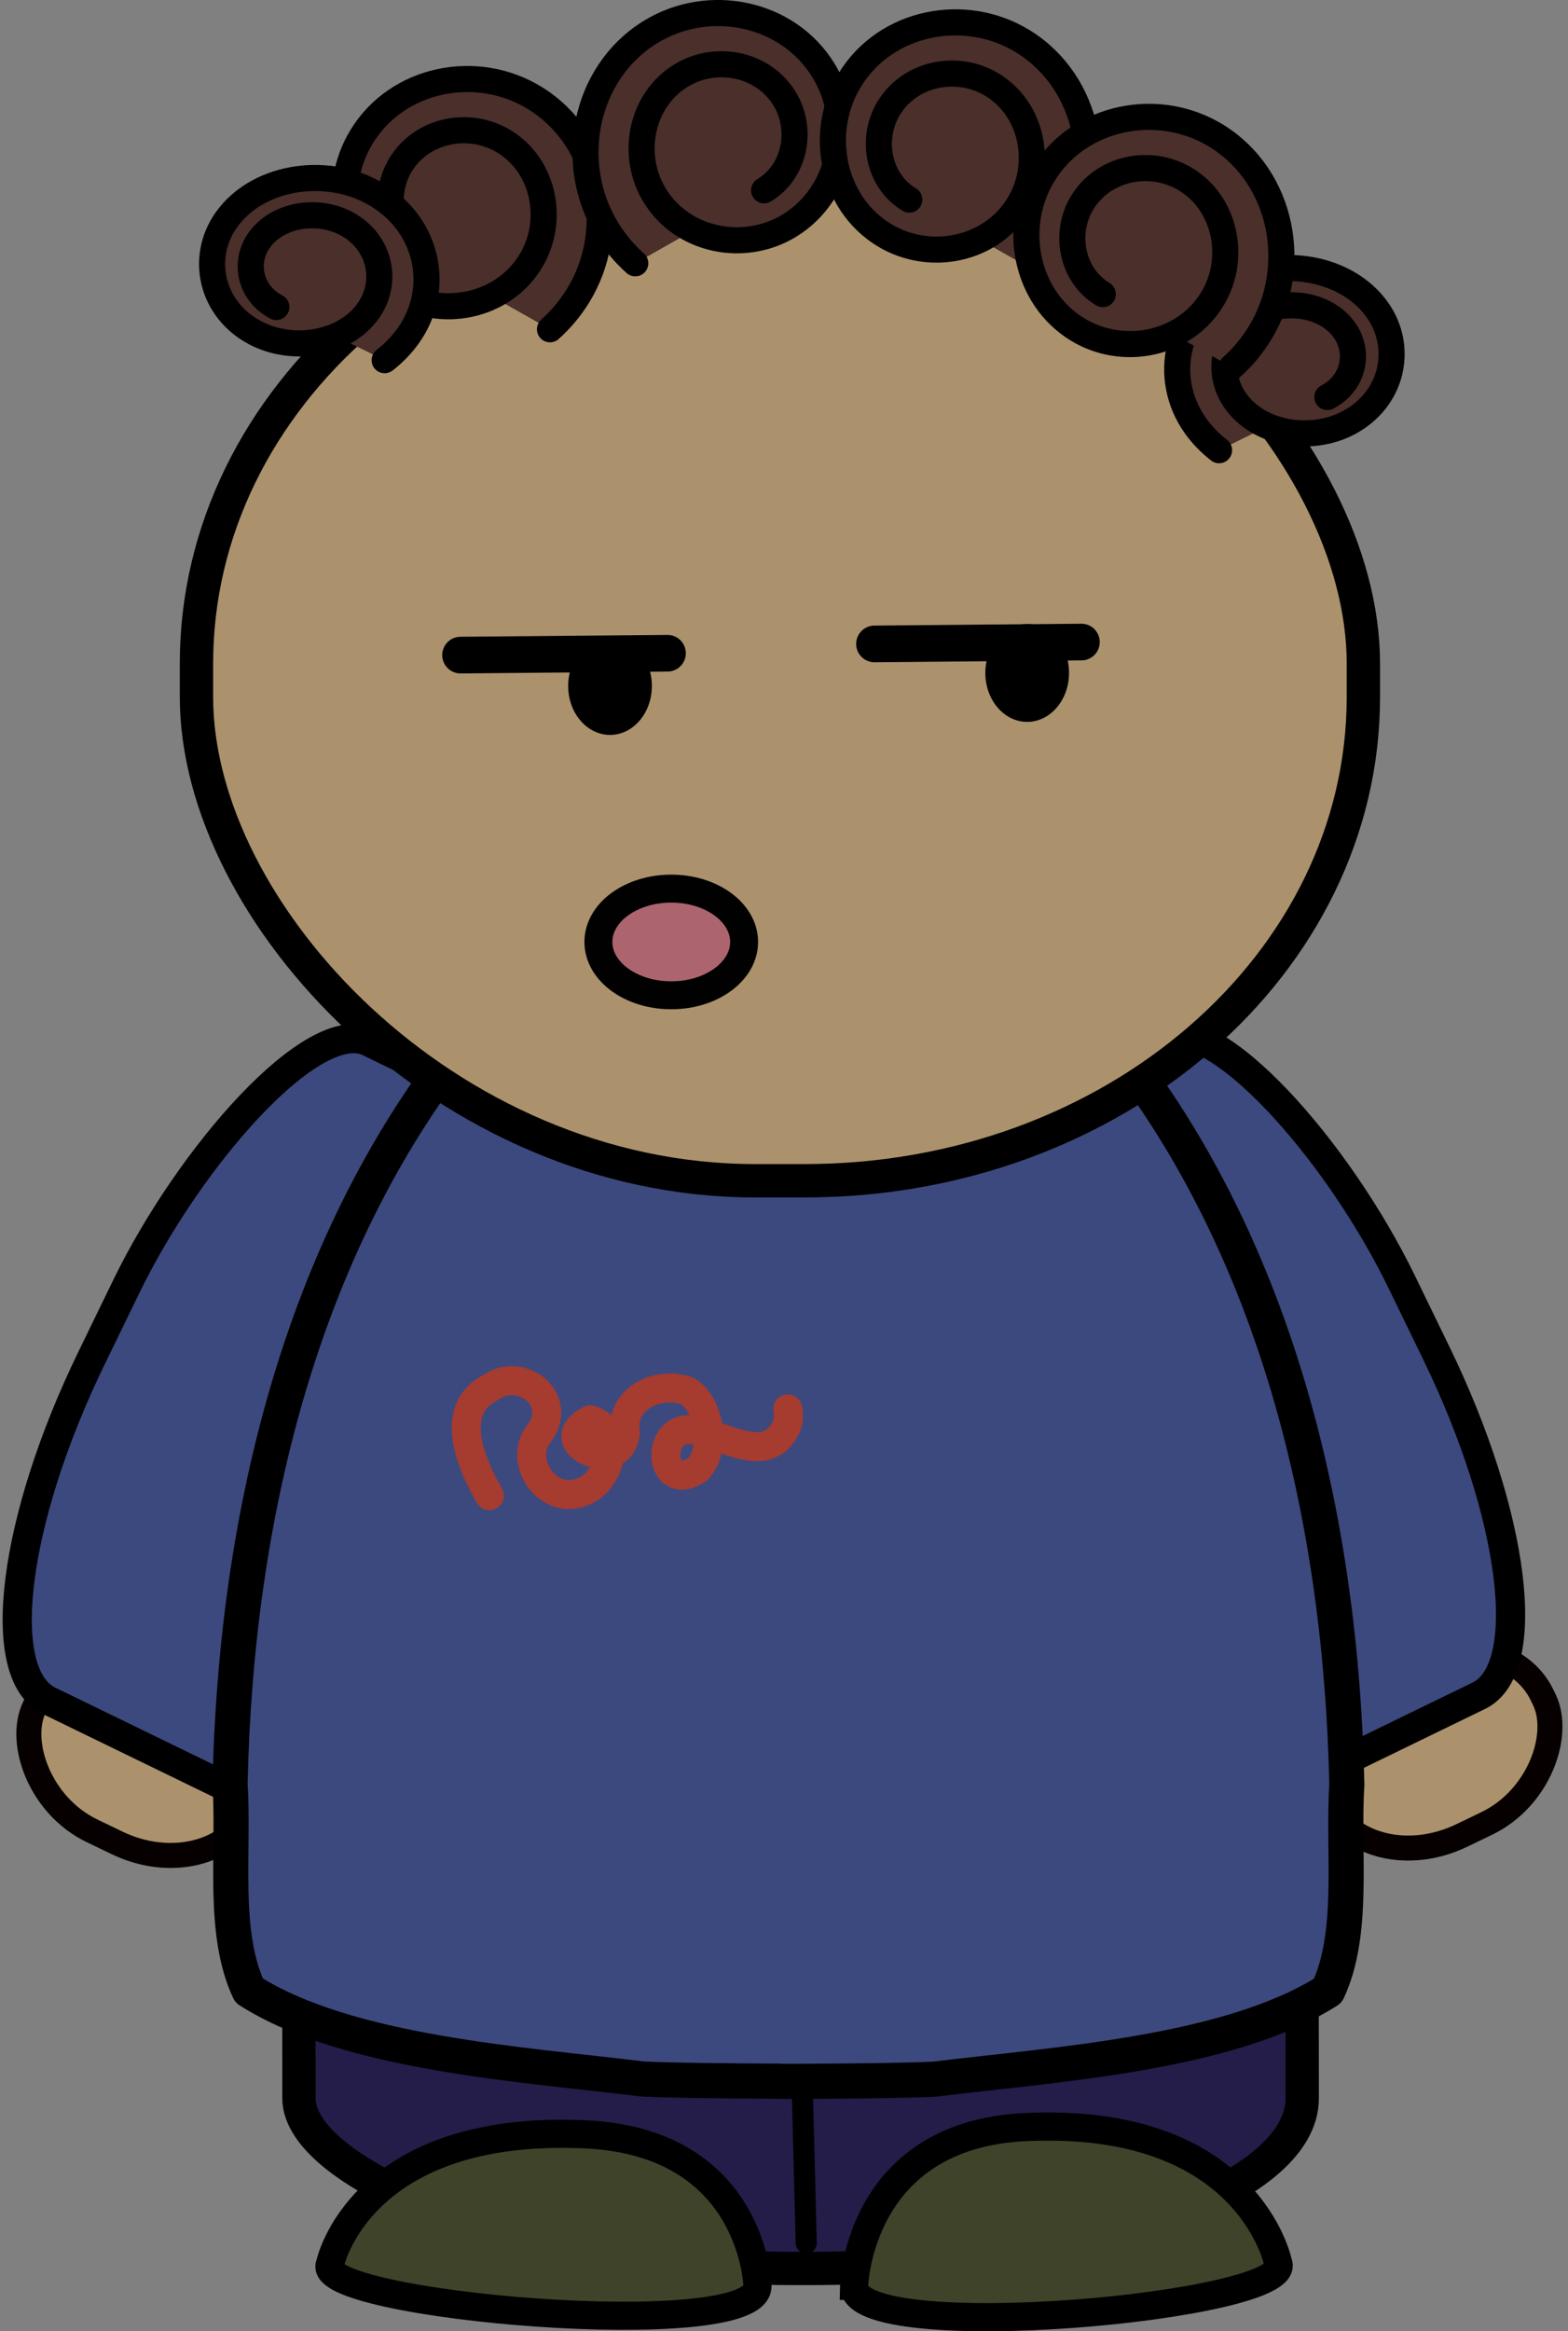 <?xml version="1.0" encoding="UTF-8" standalone="no"?>
<!-- Created with Inkscape (http://www.inkscape.org/) -->

<svg
   xmlns:dc="http://purl.org/dc/elements/1.1/"
   xmlns:cc="http://creativecommons.org/ns#"
   xmlns:rdf="http://www.w3.org/1999/02/22-rdf-syntax-ns#"
   xmlns:svg="http://www.w3.org/2000/svg"
   xmlns="http://www.w3.org/2000/svg"
   xmlns:sodipodi="http://sodipodi.sourceforge.net/DTD/sodipodi-0.dtd"
   xmlns:inkscape="http://www.inkscape.org/namespaces/inkscape"
   width="23.76mm"
   height="35.302mm"
   viewBox="0 0 84.188 125.086"
   id="svg5223"
   version="1.1"
   inkscape:version="0.91 r13725"
   sodipodi:docname="mix-and-match-characters21.svg">
  <rect x="0" y="0" width="84.188" height="125.086" fill="#808080" stroke="none"/>
  <defs
     id="defs5225" />
  <sodipodi:namedview
     id="base"
     pagecolor="#ffffff"
     bordercolor="#666666"
     borderopacity="1.0"
     inkscape:pageopacity="0.0"
     inkscape:pageshadow="2"
     inkscape:zoom="0.98994949"
     inkscape:cx="56.372456"
     inkscape:cy="18.979569"
     inkscape:document-units="px"
     inkscape:current-layer="layer1"
     showgrid="false"
     fit-margin-top="0"
     fit-margin-left="0"
     fit-margin-right="0"
     fit-margin-bottom="0"
     inkscape:window-width="1615"
     inkscape:window-height="1026"
     inkscape:window-x="1985"
     inkscape:window-y="24"
     inkscape:window-maximized="1" />
  <g
     inkscape:label="Layer 1"
     inkscape:groupmode="layer"
     id="layer1"
     transform="translate(-213.957,-364.033)">
    <g
       transform="translate(207.899,-372.167)"
       id="g6258">
      <rect
         id="rect3449-5-9-0-7"
         rx="5.669"
         ry="4.624"
         transform="matrix(0.901,0.434,-0.434,0.901,0,0)"
         width="12.829"
         y="737.387"
         x="366.332"
         height="9.547"
         style="fill:#ab926c;fill-rule:evenodd;stroke:#060000;stroke-width:1.343;stroke-linecap:round;stroke-linejoin:round" />
      <rect
         id="rect3449-0-4-3-8-5"
         rx="5.669"
         ry="4.625"
         transform="matrix(-0.901,0.434,0.434,0.901,0,0)"
         width="12.829"
         y="779.071"
         x="278.881"
         height="9.547"
         style="fill:#ab926c;fill-rule:evenodd;stroke:#060000;stroke-width:1.343;stroke-linecap:round;stroke-linejoin:round" />
      <rect
         id="rect3252-4-6-2-2-1-2-7-9-0"
         rx="5.983"
         ry="17.523"
         transform="matrix(-0.899,-0.437,-0.437,0.899,0,0)"
         width="24.503"
         y="701.383"
         x="-388.232"
         height="39.319"
         style="fill:#3c497e;fill-rule:evenodd;stroke:#000000;stroke-width:1.567;stroke-linecap:round;stroke-linejoin:round" />
      <rect
         id="rect3252-6-7-2-7-1-6-3-1-15-0-3"
         rx="26.47"
         ry="9.127"
         transform="matrix(1,-7.4216e-5,0.001,1,0,0)"
         width="53.866"
         y="824.751"
         x="21.261"
         height="33.167"
         style="fill:#241d4a;fill-rule:evenodd;stroke:#000000;stroke-width:1.79;stroke-linecap:round;stroke-linejoin:round" />
      <path
         id="path3928-9-81-8-0-49-3-2-8-9-0"
         d="M 49.344,856.55 49.085,846.356"
         inkscape:connector-curvature="0"
         style="fill:#ffffff;stroke:#000000;stroke-width:1.135;stroke-linecap:round;stroke-linejoin:round" />
      <path
         id="path4010-7-1-8-9-8-8-6-8-4-6"
         d="m 51.917,858.85 c 0,0 0.201,-8.079 9.155,-8.518 12.044,-0.591 13.607,7.279 13.607,7.279 1.074,2.346 -22.857,4.543 -22.761,1.239 z"
         inkscape:connector-curvature="0"
         style="fill:#3f432a;stroke:#000000;stroke-width:1.511" />
      <path
         id="path4010-1-9-1-1-1-9-9-3-87-7-3"
         d="m 46.727,858.85 c 0,0 -0.203,-7.711 -9.23,-8.13 -12.143,-0.564 -13.718,6.948 -13.718,6.948 -1.083,2.24 23.044,4.336 22.948,1.183 z"
         inkscape:connector-curvature="0"
         style="fill:#3f432a;stroke:#000000;stroke-width:1.511" />
      <rect
         id="rect3252-71-0-6-4-3-4-4-3"
         rx="5.983"
         ry="17.523"
         transform="matrix(0.899,-0.437,0.437,0.899,0,0)"
         width="24.503"
         y="742.315"
         x="-303.406"
         height="39.319"
         style="fill:#3c497e;fill-rule:evenodd;stroke:#000000;stroke-width:1.567;stroke-linecap:round;stroke-linejoin:round" />
      <path
         id="path3932-5-3-8-0-8-51-1-3-9-0-2"
         d="m 48.624,782.35 c -0.099,0 -0.199,0.01 -0.298,0.01 l -0.432,0 0,0.022 c -6.655,0.377 -12.821,4.515 -16.953,9.738 -8.856,11.122 -12.234,25.77 -12.532,39.826 0.233,3.605 -0.447,7.933 1.02,11.059 5.329,3.386 14.727,3.953 21.133,4.745 1.7,0.079 4.4,0.101 7.332,0.117 l 0,0.01 0.904,0 c 0.03,-10e-5 0.059,2e-4 0.089,0 2.932,-0.017 5.632,-0.039 7.332,-0.117 6.406,-0.791 15.804,-1.358 21.133,-4.745 1.467,-3.126 0.787,-7.454 1.02,-11.059 -0.298,-14.056 -3.676,-28.704 -12.532,-39.826 -4.132,-5.223 -10.297,-9.361 -16.953,-9.738 l 0,-0.031 -0.263,0 z"
         inkscape:connector-curvature="0"
         style="fill:#3c497e;fill-rule:evenodd;stroke:#000000;stroke-width:1.885;stroke-linecap:round;stroke-linejoin:round" />
      <rect
         id="rect4240-8-9-5-7-8-5"
         rx="29.984"
         ry="25.957"
         height="53.704"
         width="62.654"
         y="745.85"
         x="16.606"
         style="fill:#ab926c;fill-rule:evenodd;stroke:#000000;stroke-width:1.79;stroke-linecap:round;stroke-linejoin:bevel" />
      <path
         id="path3920-6-93-3-4-1-7-0-2-5-6"
         d="m 28.67,749.951 c -1.663,-0.998 -2.096,-3.243 -1.121,-4.88 1.143,-1.918 3.703,-2.416 5.567,-1.284 2.175,1.32 2.737,4.267 1.446,6.41 -1.5,2.489 -4.834,3.131 -7.256,1.645 -2.802,-1.719 -3.523,-5.529 -1.841,-8.294 1.938,-3.186 6.22,-4.003 9.323,-2.08 3.563,2.207 4.474,7.067 2.314,10.586 -0.414,0.675 -0.927,1.287 -1.515,1.814"
         inkscape:connector-curvature="0"
         style="fill:#4a2f2b;stroke:#000000;stroke-width:1.4;stroke-linecap:round;stroke-linejoin:round" />
      <path
         id="path3920-7-7-473-9-4-9-2-9-0-4-7"
         d="m 47.083,746.411 c 1.663,-0.998 2.096,-3.243 1.121,-4.88 -1.143,-1.918 -3.703,-2.416 -5.567,-1.284 -2.175,1.32 -2.737,4.267 -1.446,6.41 1.5,2.489 4.834,3.131 7.256,1.645 2.802,-1.719 3.523,-5.529 1.841,-8.294 -1.938,-3.186 -6.22,-4.003 -9.323,-2.08 -3.563,2.207 -4.474,7.067 -2.314,10.586 0.414,0.675 0.927,1.287 1.515,1.814"
         inkscape:connector-curvature="0"
         style="fill:#4a2f2b;stroke:#000000;stroke-width:1.4;stroke-linecap:round;stroke-linejoin:round" />
      <path
         id="path3920-7-6-4-7-8-6-8-7-2-3-4-6"
         d="m 77.326,757.503 c 1.398,-0.726 1.762,-2.361 0.943,-3.552 -0.961,-1.396 -3.113,-1.759 -4.68,-0.935 -1.828,0.961 -2.301,3.106 -1.216,4.666 1.261,1.812 4.064,2.279 6.101,1.198 2.356,-1.252 2.962,-4.025 1.547,-6.037 -1.63,-2.319 -5.229,-2.914 -7.838,-1.514 -2.995,1.607 -3.762,5.144 -1.945,7.706 0.348,0.491 0.779,0.937 1.274,1.321"
         inkscape:connector-curvature="0"
         style="fill:#4a2f2b;stroke:#000000;stroke-width:1.4;stroke-linecap:round;stroke-linejoin:round" />
      <path
         id="path3920-7-6-47-3-3-9-9-4-1-4-3-7"
         d="m 20.895,752.673 c -1.398,-0.726 -1.762,-2.361 -0.943,-3.552 0.961,-1.396 3.113,-1.759 4.68,-0.935 1.828,0.961 2.301,3.106 1.216,4.666 -1.261,1.812 -4.064,2.279 -6.101,1.198 -2.356,-1.252 -2.962,-4.025 -1.547,-6.037 1.63,-2.319 5.229,-2.914 7.838,-1.514 2.995,1.607 3.762,5.144 1.945,7.706 -0.348,0.491 -0.779,0.937 -1.274,1.321"
         inkscape:connector-curvature="0"
         style="fill:#4a2f2b;stroke:#000000;stroke-width:1.4;stroke-linecap:round;stroke-linejoin:round" />
      <path
         id="path3920-7-7-5-27-8-9-3-5-2-3-9-5"
         d="m 54.88,746.911 c -1.663,-0.998 -2.096,-3.243 -1.121,-4.88 1.143,-1.918 3.703,-2.416 5.567,-1.284 2.175,1.32 2.737,4.267 1.446,6.41 -1.5,2.489 -4.834,3.131 -7.256,1.645 -2.802,-1.719 -3.523,-5.529 -1.841,-8.294 1.938,-3.186 6.22,-4.003 9.323,-2.08 3.563,2.207 4.474,7.067 2.314,10.586 -0.414,0.675 -0.927,1.287 -1.515,1.814"
         inkscape:connector-curvature="0"
         style="fill:#4a2f2b;stroke:#000000;stroke-width:1.4;stroke-linecap:round;stroke-linejoin:round" />
      <path
         id="path3920-7-7-50-9-4-5-7-3-5-9-1-0"
         d="m 65.268,751.981 c -1.663,-0.998 -2.096,-3.243 -1.121,-4.88 1.143,-1.918 3.703,-2.416 5.567,-1.284 2.175,1.32 2.737,4.267 1.446,6.41 -1.5,2.489 -4.834,3.131 -7.256,1.645 -2.802,-1.719 -3.523,-5.529 -1.841,-8.294 1.938,-3.186 6.22,-4.003 9.323,-2.08 3.563,2.207 4.474,7.067 2.314,10.586 -0.414,0.675 -0.927,1.287 -1.515,1.814"
         inkscape:connector-curvature="0"
         style="fill:#4a2f2b;stroke:#000000;stroke-width:1.4;stroke-linecap:round;stroke-linejoin:round" />
      <path
         id="path3781-5-5-2-9-8-5-8-5-4-2"
         d="m 63.456,772.307 c 0,1.45 -1.006,2.626 -2.247,2.626 -1.241,0 -2.247,-1.176 -2.247,-2.626 0,-1.45 1.006,-2.626 2.247,-2.626 1.241,0 2.247,1.176 2.247,2.626 z"
         inkscape:connector-curvature="0"
         style="fill-rule:evenodd" />
      <path
         id="path3781-5-5-9-9-0-9-4-18-4-2-6"
         d="m 41.058,773.007 c 0,1.45 -1.006,2.626 -2.247,2.626 -1.241,0 -2.247,-1.176 -2.247,-2.626 0,-1.45 1.006,-2.626 2.247,-2.626 1.241,0 2.247,1.176 2.247,2.626 z"
         inkscape:connector-curvature="0"
         style="fill-rule:evenodd" />
      <path
         id="path4438-6-3-3-1-3-7-2"
         d="m 30.785,771.35 11.111,-0.1"
         inkscape:connector-curvature="0"
         style="fill:none;stroke:#000000;stroke-width:1.968;stroke-linecap:round;stroke-linejoin:round" />
      <path
         id="path4438-6-6-0-4-2-9-4-3"
         d="m 53.01,770.75 11.111,-0.1"
         inkscape:connector-curvature="0"
         style="fill:none;stroke:#000000;stroke-width:1.968;stroke-linecap:round;stroke-linejoin:round" />
      <path
         id="path7438-5"
         d="m 46.01,786.741 c 0,1.581 -1.751,2.862 -3.912,2.862 -2.161,0 -3.912,-1.281 -3.912,-2.862 0,-1.581 1.751,-2.862 3.912,-2.862 2.161,0 3.912,1.281 3.912,2.862 z"
         inkscape:connector-curvature="0"
         style="opacity:0.99;fill:#ad656e;fill-rule:evenodd;stroke:#000000;stroke-width:1.5;stroke-linecap:round;stroke-linejoin:round" />
      <path
         id="path7472-1"
         d="m 32.335,816.45 c -0.965,-1.671 -2.26,-4.615 0.043,-5.788 1.632,-1.18 3.901,0.568 2.696,2.36 -1.292,1.452 0.296,3.916 2.139,3.263 1.583,-0.421 2.441,-3.366 0.537,-3.903 -2.44,1.216 1.647,3.096 1.889,0.679 -0.305,-1.847 1.817,-2.795 3.33,-2.222 1.231,0.758 1.536,3.118 0.574,4.178 -2.204,1.514 -2.409,-2.666 -0.041,-2.044 1.55,0.291 3.794,1.901 4.791,-0.254 0.107,-0.295 0.118,-0.618 0.063,-0.924"
         inkscape:connector-curvature="0"
         style="fill:none;stroke:#a63b2f;stroke-width:1.556;stroke-linecap:round;stroke-linejoin:round" />
    </g>
  </g>
</svg>
